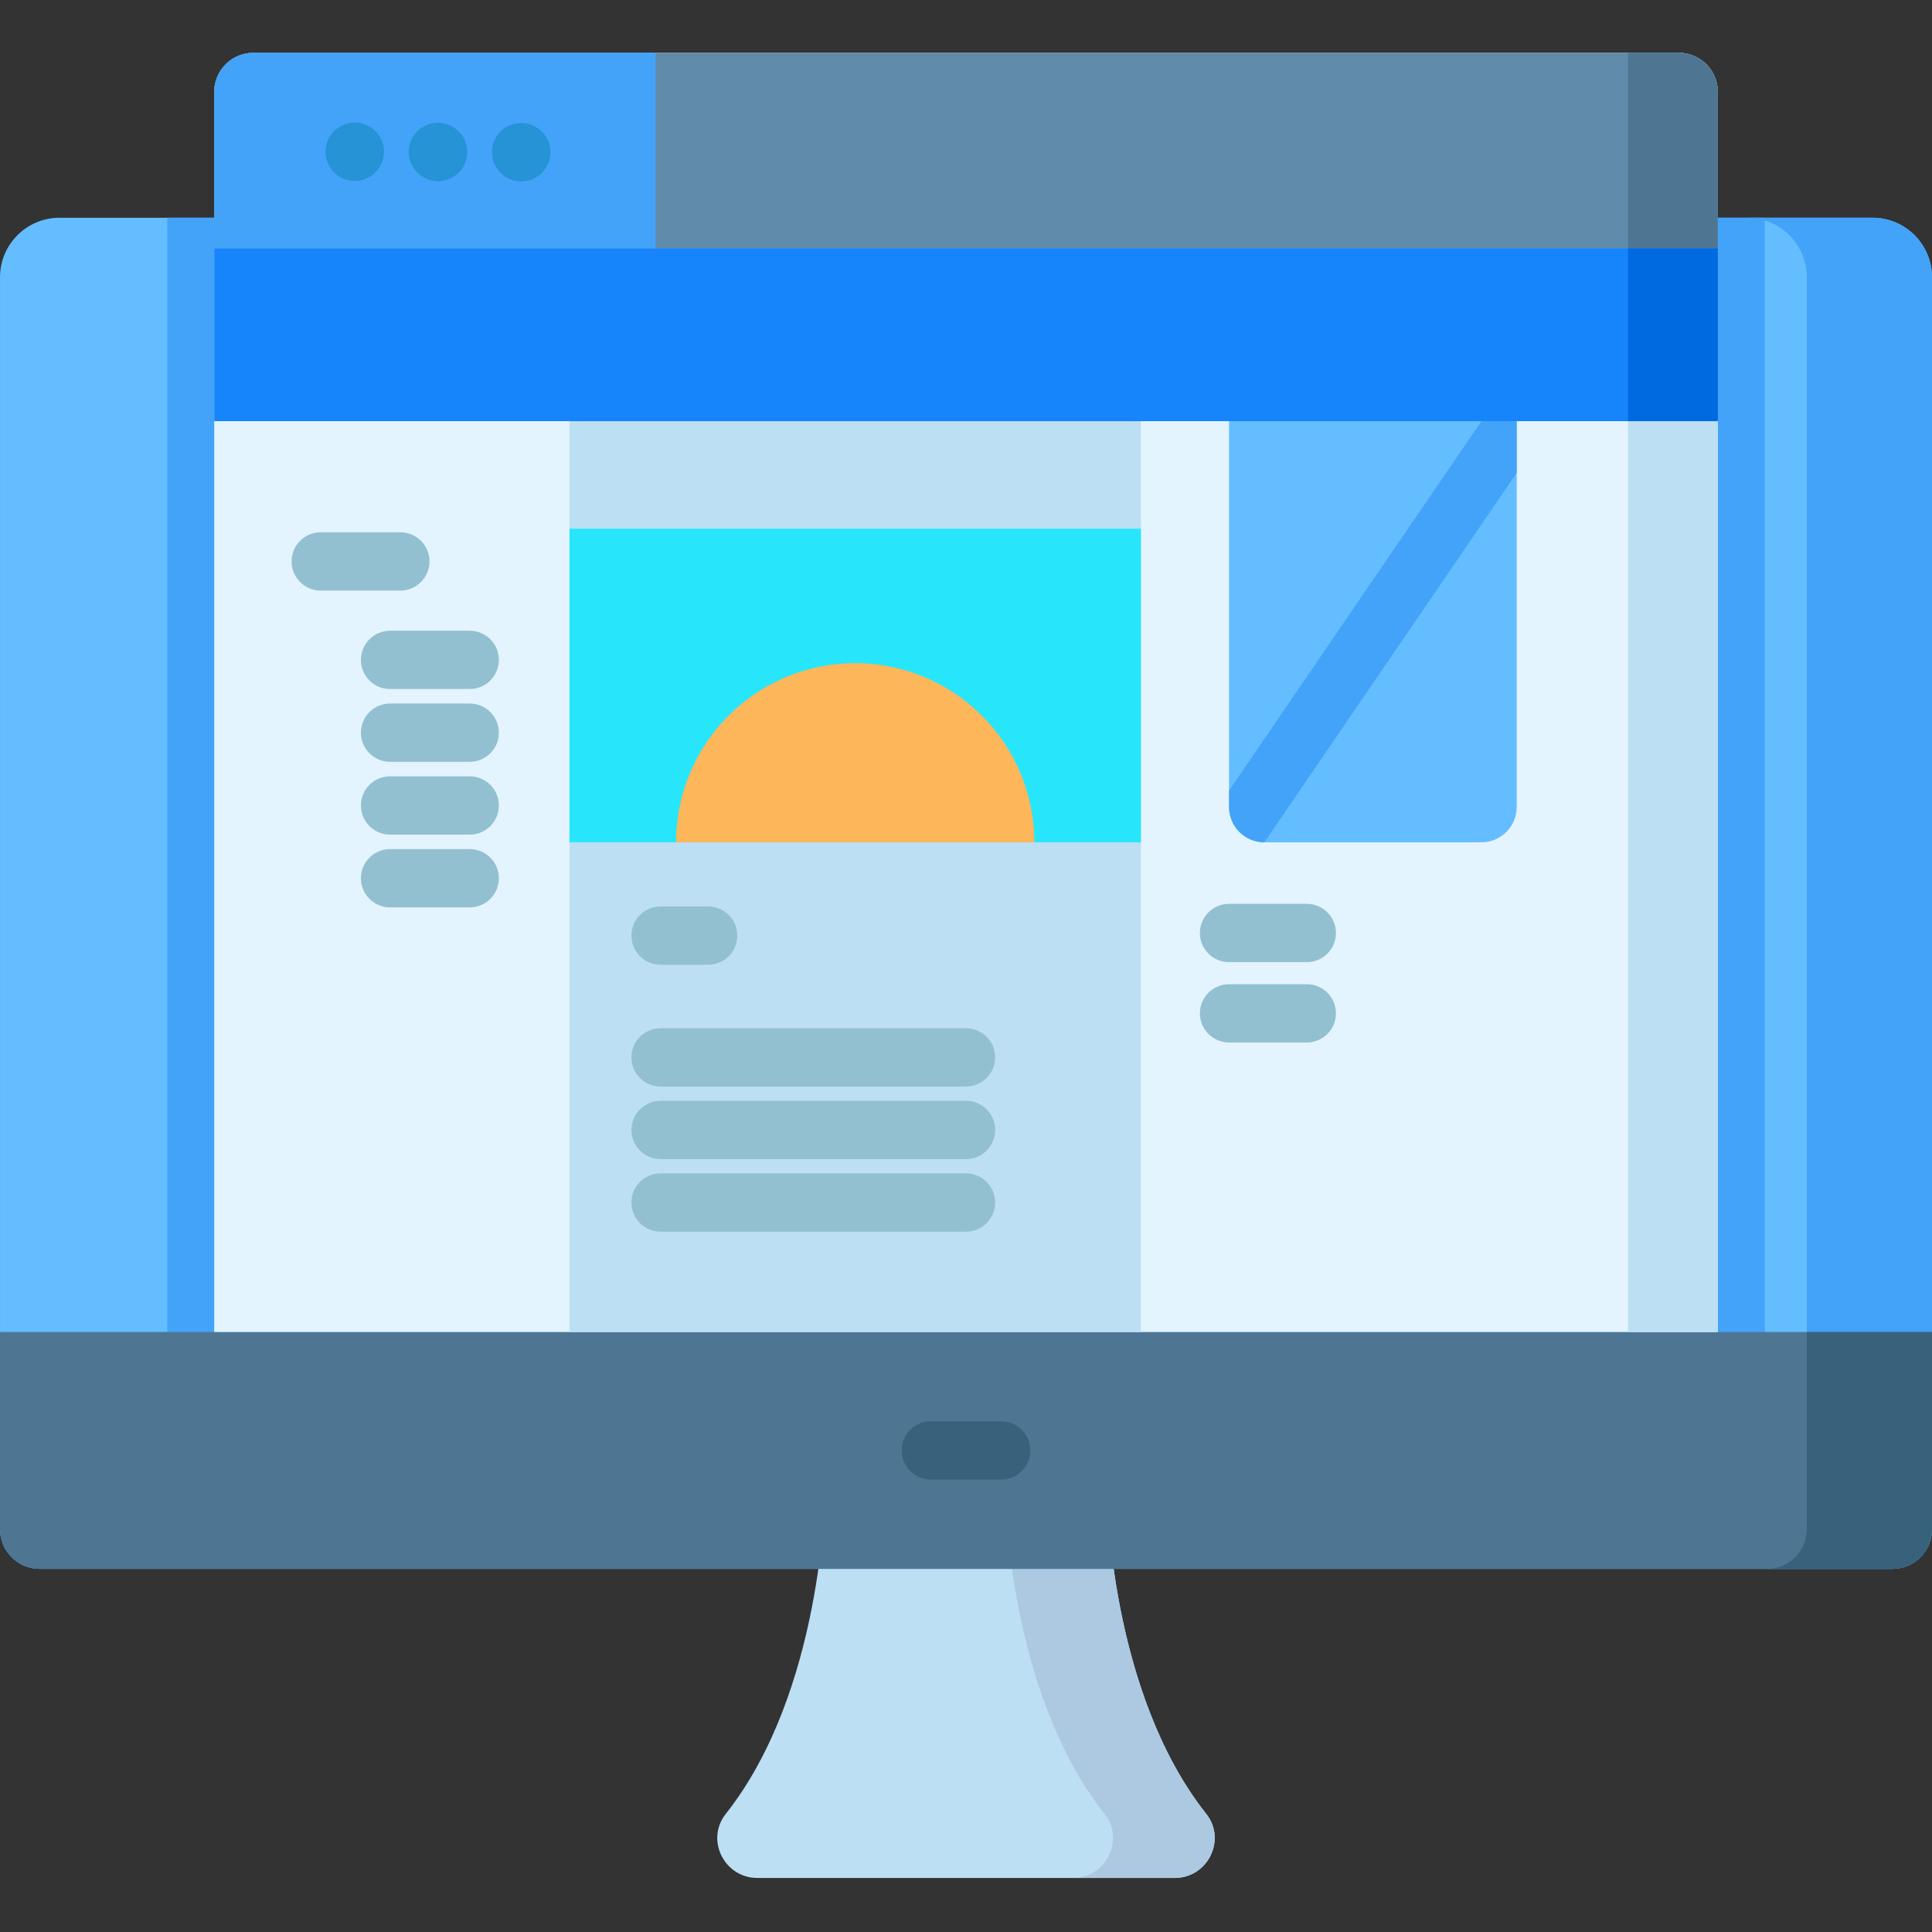 <svg height="512pt" viewBox="0 -14 512 512" width="512pt" xmlns="http://www.w3.org/2000/svg"><rect x="0" y="-14" width="512" height="512" fill="#333333" stroke="none"/><path d="m293.406 382.25h-74.809s-.605 52.062-26.262 84.449c-5.438 6.859-.391 16.98 8.359 16.98h110.613c8.75 0 13.797-10.121 8.359-16.98-25.656-32.387-26.262-84.449-26.262-84.449zm0 0" fill="#bddff4"/><path d="m311.312 483.676h-26.965c8.758 0 13.797-10.117 8.367-16.98-25.66-32.379-26.262-84.445-26.262-84.445h26.953s.602 52.066 26.262 84.445c5.434 6.863.395 16.98-8.355 16.98zm0 0" fill="#adc9e2"/><path d="m511.996 59.477v331.781c0 5.812-4.699 10.512-10.512 10.512h-490.969c-5.805 0-10.512-4.699-10.512-10.512v-331.781c0-8.707 7.062-15.77 15.766-15.77h480.461c8.711 0 15.766 7.062 15.766 15.77zm0 0" fill="#64bdff"/><path d="m44.332 43.711h423.336v307.727h-423.336zm0 0" fill="#43a3f9"/><path d="m512 59.473v331.785c0 5.816-4.707 10.516-10.512 10.516h-33.18c5.809 0 10.516-4.699 10.516-10.516v-331.785c0-8.699-7.062-15.762-15.77-15.762h33.176c8.711 0 15.77 7.062 15.77 15.762zm0 0" fill="#43a3f9"/><path d="m512 338.996v52.266c0 5.812-4.707 10.512-10.512 10.512h-490.977c-5.805 0-10.512-4.699-10.512-10.516v-52.262zm0 0" fill="#4e7693"/><path d="m512 338.996v52.266c0 5.812-4.707 10.512-10.512 10.512h-33.18c5.809 0 10.516-4.699 10.516-10.512v-52.266zm0 0" fill="#38627c"/><path d="m56.77 10.367v328.629h398.461v-328.629c0-5.723-4.641-10.367-10.367-10.367h-377.727c-5.727 0-10.367 4.645-10.367 10.367zm0 0" fill="#e3f4ff"/><path d="m392.59 209.219h-57.527c-5.164 0-9.352-4.191-9.352-9.355v-102.25h76.23v102.25c0 5.164-4.188 9.355-9.352 9.355zm0 0" fill="#64bdff"/><path d="m150.922 97.613h151.438v241.383h-151.438zm0 0" fill="#bddff4"/><path d="m150.922 126.117h151.438v83.098h-151.438zm0 0" fill="#27e6fc"/><path d="m431.445 0v338.996h23.789v-328.629c0-5.723-4.645-10.367-10.371-10.367zm0 0" fill="#bddff4"/><path d="m56.766 51.762h398.469v45.852h-398.469zm0 0" fill="#1685fb"/><path d="m431.445 51.762h23.789v45.852h-23.789zm0 0" fill="#006be0"/><path d="m56.766 10.367v41.398h398.469v-41.398c0-5.723-4.645-10.367-10.371-10.367h-377.727c-5.727 0-10.371 4.645-10.371 10.367zm0 0" fill="#618baa"/><path d="m56.77 10.367v41.395h116.965v-51.762h-106.598c-5.727 0-10.367 4.641-10.367 10.367zm0 0" fill="#43a3f9"/><path d="m431.445 0v51.762h23.789v-41.395c0-5.723-4.645-10.367-10.371-10.367zm0 0" fill="#4e7693"/><path d="m94.027 33.945c-.016 0-.031 0-.047 0-4.266-.023-7.746-3.504-7.723-7.773.023-4.25 3.438-7.68 7.684-7.68h.047.086c4.266.027 7.703 3.504 7.68 7.773-.027 4.25-3.48 7.68-7.727 7.68zm0 0" fill="#2593d6"/><path d="m116.086 34.008c-4.27 0-7.77-3.457-7.77-7.727 0-4.266 3.418-7.723 7.684-7.723h.086c4.266 0 7.727 3.457 7.727 7.723 0 4.27-3.461 7.727-7.727 7.727zm0 0" fill="#2593d6"/><path d="m138.145 34.074c-.016 0-.031 0-.047 0-4.27-.027-7.75-3.508-7.723-7.773.023-4.25 3.438-7.684 7.684-7.684h.047l.082.004c4.27.023 7.707 3.504 7.684 7.77-.027 4.254-3.48 7.684-7.727 7.684zm0 0" fill="#2593d6"/><path d="m265.332 378.109h-18.664c-4.266 0-7.727-3.457-7.727-7.727 0-4.266 3.461-7.727 7.727-7.727h18.664c4.266 0 7.727 3.461 7.727 7.727 0 4.27-3.461 7.727-7.727 7.727zm0 0" fill="#38627c"/><path d="m106.098 142.512h-21.109c-4.266 0-7.723-3.461-7.723-7.727s3.457-7.727 7.723-7.727h21.109c4.266 0 7.727 3.461 7.727 7.727s-3.461 7.727-7.727 7.727zm0 0" fill="#93c0d1"/><path d="m124.48 168.605h-21.109c-4.266 0-7.723-3.457-7.723-7.727 0-4.266 3.457-7.727 7.723-7.727h21.109c4.266 0 7.727 3.461 7.727 7.727 0 4.27-3.461 7.727-7.727 7.727zm0 0" fill="#93c0d1"/><path d="m124.48 187.895h-21.109c-4.266 0-7.723-3.461-7.723-7.727s3.457-7.727 7.723-7.727h21.109c4.266 0 7.727 3.461 7.727 7.727s-3.461 7.727-7.727 7.727zm0 0" fill="#93c0d1"/><path d="m124.48 207.184h-21.109c-4.266 0-7.723-3.461-7.723-7.727 0-4.27 3.457-7.727 7.723-7.727h21.109c4.266 0 7.727 3.457 7.727 7.727 0 4.266-3.461 7.727-7.727 7.727zm0 0" fill="#93c0d1"/><path d="m124.48 226.469h-21.109c-4.266 0-7.723-3.457-7.723-7.727 0-4.266 3.457-7.723 7.723-7.723h21.109c4.266 0 7.727 3.457 7.727 7.723 0 4.27-3.461 7.727-7.727 7.727zm0 0" fill="#93c0d1"/><path d="m274.102 209.215h-94.922c0-26.211 21.242-47.461 47.461-47.461 26.215 0 47.461 21.25 47.461 47.461zm0 0" fill="#fdb659"/><g fill="#93c0d1"><path d="m187.664 241.668h-12.605c-4.27 0-7.727-3.457-7.727-7.727 0-4.266 3.457-7.727 7.727-7.727h12.605c4.266 0 7.727 3.461 7.727 7.727 0 4.27-3.457 7.727-7.727 7.727zm0 0"/><path d="m256.004 273.945h-80.945c-4.266 0-7.727-3.457-7.727-7.723 0-4.27 3.461-7.727 7.727-7.727h80.945c4.266 0 7.727 3.457 7.727 7.727 0 4.266-3.461 7.723-7.727 7.723zm0 0"/><path d="m256.004 293.176h-80.945c-4.266 0-7.727-3.457-7.727-7.727 0-4.266 3.461-7.723 7.727-7.723h80.945c4.266 0 7.727 3.457 7.727 7.723 0 4.27-3.461 7.727-7.727 7.727zm0 0"/><path d="m256.004 312.406h-80.945c-4.266 0-7.727-3.457-7.727-7.727 0-4.266 3.461-7.727 7.727-7.727h80.945c4.266 0 7.727 3.461 7.727 7.727 0 4.27-3.461 7.727-7.727 7.727zm0 0"/><path d="m346.312 240.98h-20.602c-4.27 0-7.727-3.457-7.727-7.727 0-4.266 3.457-7.727 7.727-7.727h20.602c4.27 0 7.727 3.461 7.727 7.727 0 4.27-3.461 7.727-7.727 7.727zm0 0"/><path d="m346.312 262.273h-20.602c-4.27 0-7.727-3.461-7.727-7.727 0-4.27 3.457-7.727 7.727-7.727h20.602c4.27 0 7.727 3.457 7.727 7.727 0 4.266-3.461 7.727-7.727 7.727zm0 0"/></g><path d="m401.945 97.613v13.691l-66.879 97.91c-5.164 0-9.352-4.191-9.352-9.355v-4.348l66.879-97.898zm0 0" fill="#43a3f9"/></svg>
